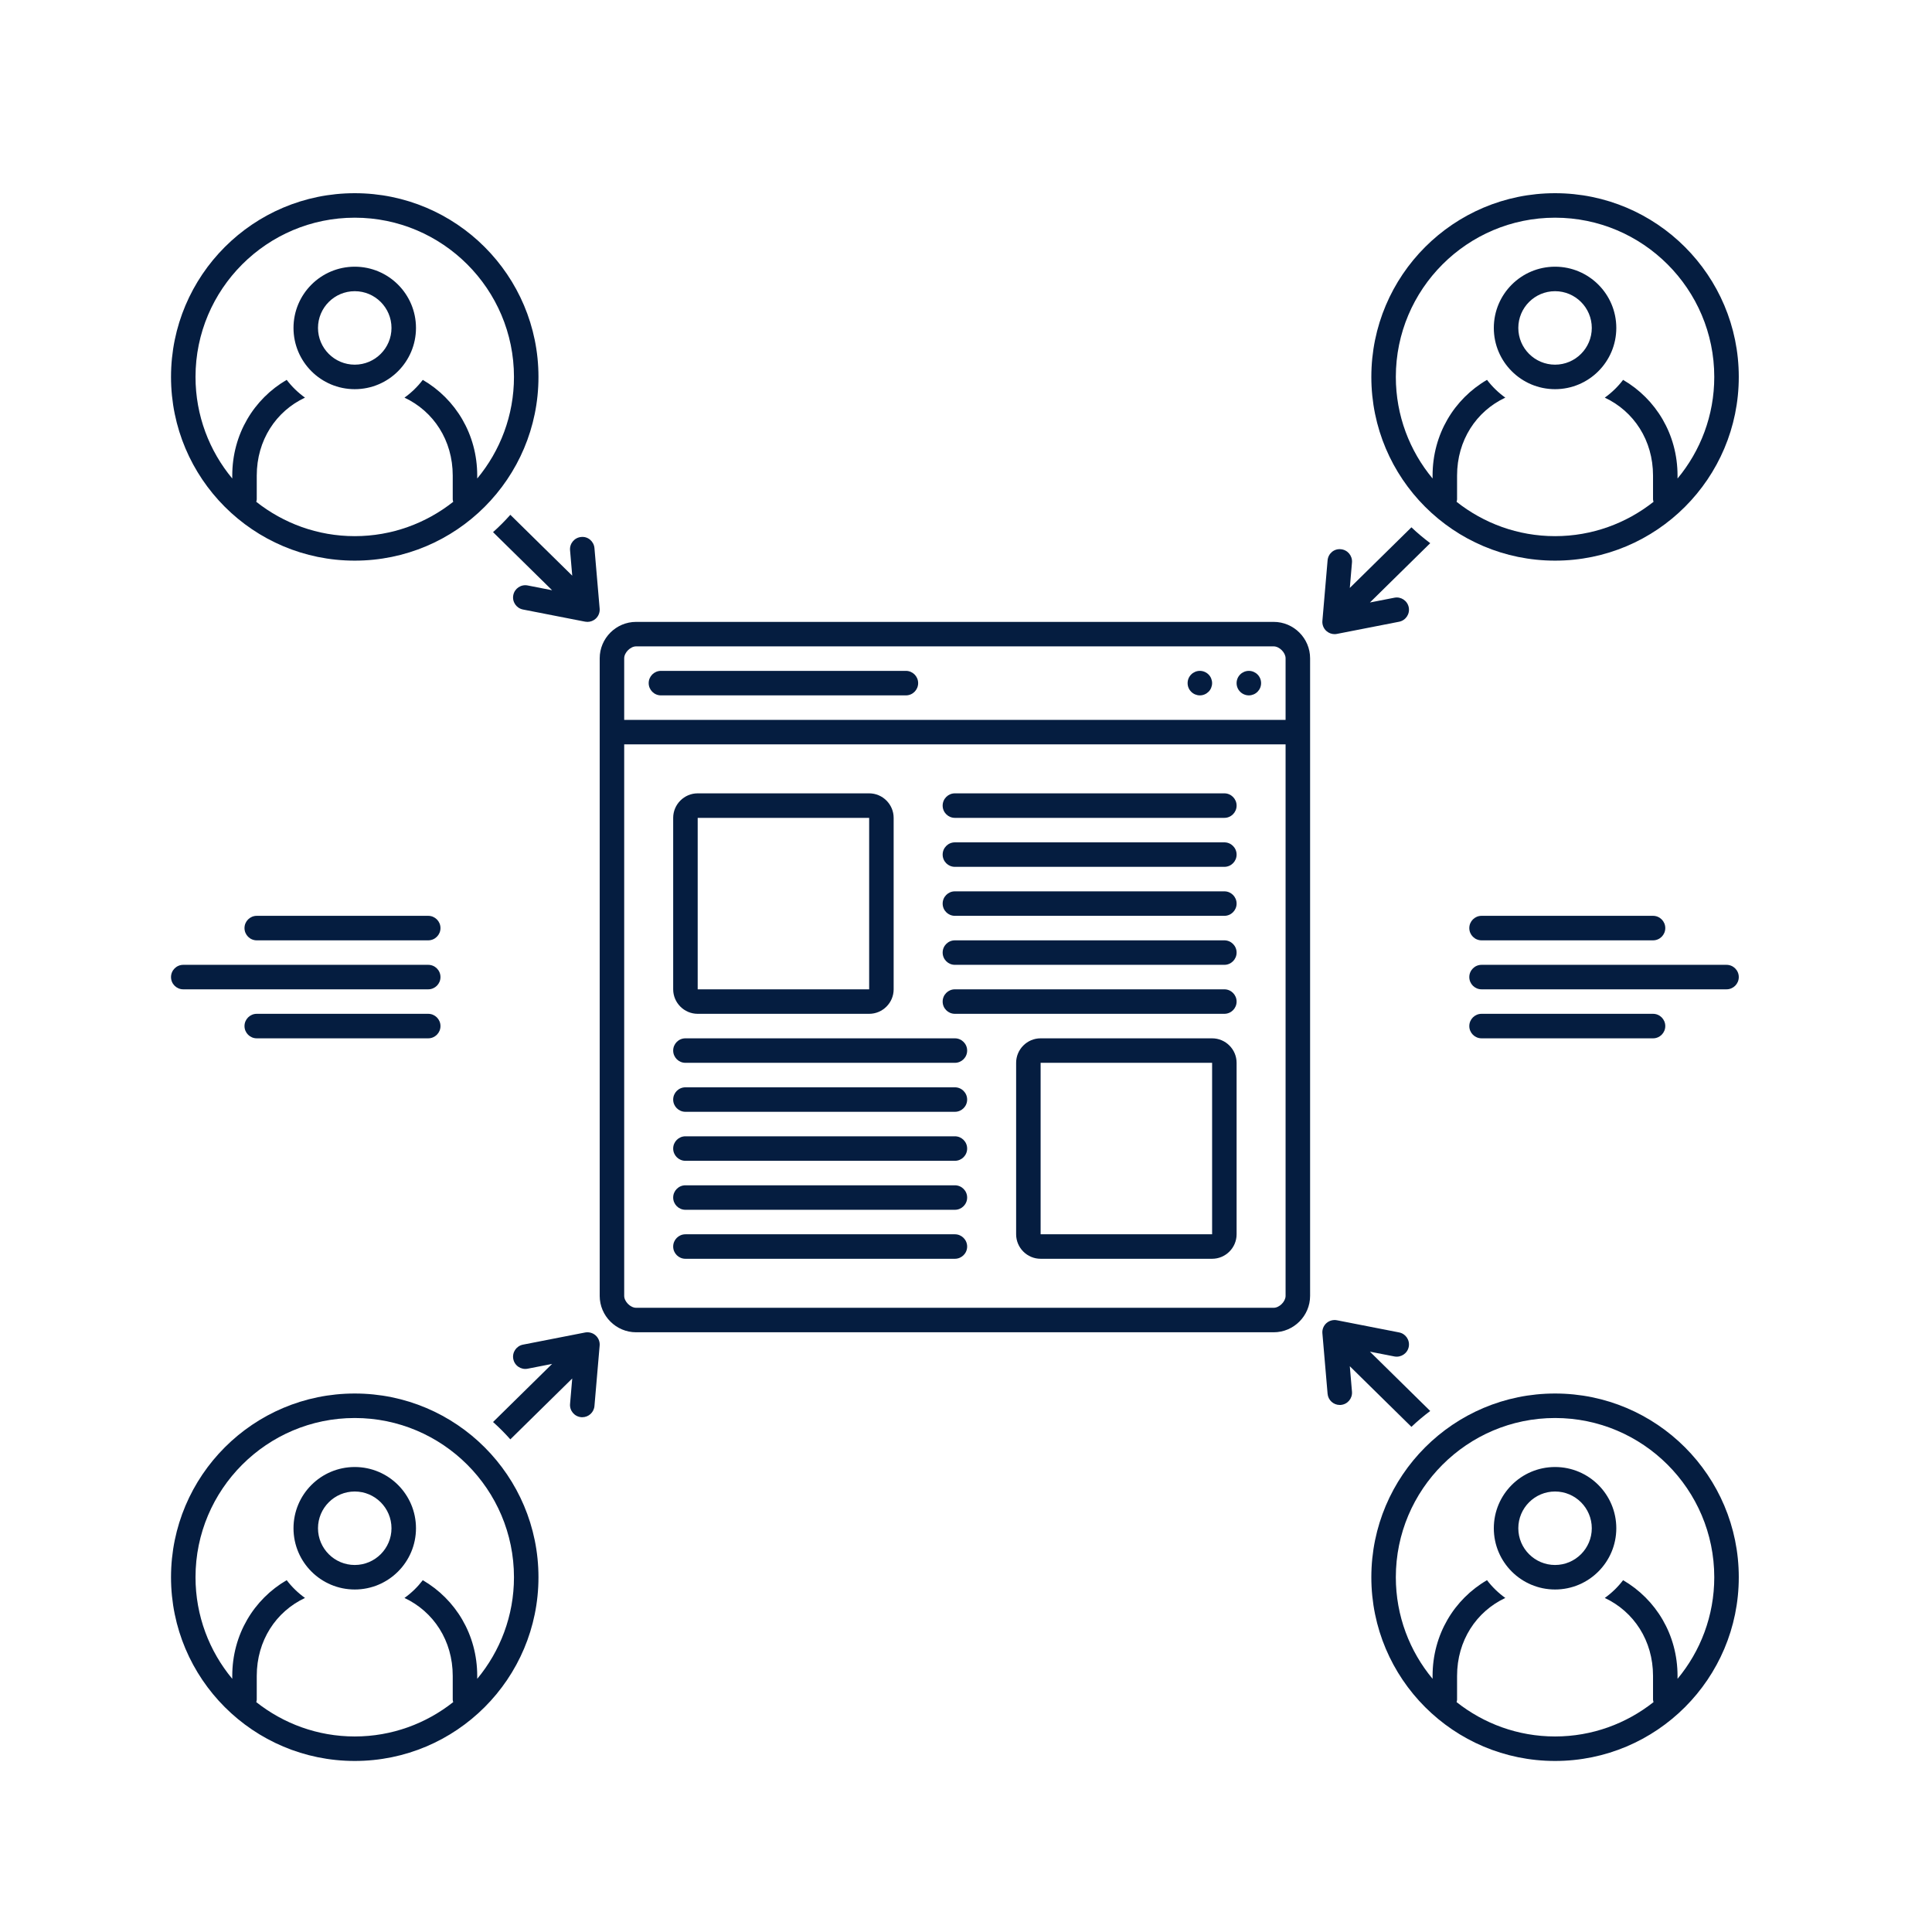 <svg xmlns="http://www.w3.org/2000/svg" xmlns:xlink="http://www.w3.org/1999/xlink" width="500" zoomAndPan="magnify" viewBox="0 0 375 375" height="500" preserveAspectRatio="xMidYMid meet" version="1.0"><defs><clipPath id="47aae1a3cd"><path d="M 266 37.5 L 337.695 37.5 L 337.695 109 L 266 109 Z M 266 37.5 " clip-rule="nonzero"/></clipPath><clipPath id="db9ce8a879"><path d="M 266 270 L 337.695 270 L 337.695 342 L 266 342 Z M 266 270 " clip-rule="nonzero"/></clipPath><clipPath id="0f185b4237"><path d="M 33.195 270 L 105 270 L 105 342 L 33.195 342 Z M 33.195 270 " clip-rule="nonzero"/></clipPath><clipPath id="10fc3e1cc0"><path d="M 33.195 37.5 L 105 37.5 L 105 109 L 33.195 109 Z M 33.195 37.5 " clip-rule="nonzero"/></clipPath><clipPath id="8378d655d3"><path d="M 33.195 187 L 86 187 L 86 193 L 33.195 193 Z M 33.195 187 " clip-rule="nonzero"/></clipPath><clipPath id="5d361e97b2"><path d="M 285 187 L 337.695 187 L 337.695 193 L 285 193 Z M 285 187 " clip-rule="nonzero"/></clipPath></defs><rect x="-37.5" width="450" fill="#ffffff" y="-37.5" height="450" fill-opacity="1"/><rect x="-37.5" width="450" fill="#ffffff" y="-37.5" height="450" fill-opacity="1"/><path fill="#051d40" d="M 112.812 275.074 C 112.879 275.078 112.949 275.082 113.02 275.082 C 114.238 275.082 115.277 274.148 115.383 272.91 L 116.391 261.176 C 116.457 260.43 116.168 259.699 115.613 259.203 C 115.059 258.703 114.297 258.5 113.566 258.637 L 101.504 260.996 C 100.219 261.25 99.375 262.5 99.629 263.785 C 99.879 265.074 101.125 265.918 102.418 265.664 L 107.164 264.734 L 95.699 276.012 C 96.883 277.07 98.004 278.191 99.055 279.379 L 111.07 267.562 L 110.648 272.5 C 110.535 273.809 111.504 274.961 112.812 275.074 Z M 112.812 275.074 " fill-opacity="1" fill-rule="nonzero"/><path fill="#051d40" d="M 99.055 99.922 C 98.004 101.109 96.883 102.23 95.699 103.289 L 107.164 114.566 L 102.418 113.637 C 101.125 113.383 99.879 114.227 99.629 115.516 C 99.375 116.801 100.219 118.051 101.504 118.305 L 113.566 120.664 C 113.719 120.691 113.871 120.707 114.023 120.707 C 114.605 120.707 115.172 120.492 115.613 120.098 C 116.168 119.602 116.457 118.871 116.391 118.125 L 115.383 106.391 C 115.273 105.082 114.113 104.082 112.812 104.227 C 111.504 104.34 110.535 105.492 110.648 106.801 L 111.07 111.738 Z M 99.055 99.922 " fill-opacity="1" fill-rule="nonzero"/><path fill="#051d40" d="M 259.043 123.086 C 259.195 123.086 259.348 123.07 259.5 123.039 L 271.559 120.68 C 272.848 120.43 273.688 119.18 273.438 117.891 C 273.188 116.605 271.938 115.758 270.648 116.016 L 265.902 116.941 L 277.605 105.43 C 276.332 104.473 275.109 103.449 273.957 102.352 L 261.996 114.117 L 262.418 109.18 C 262.531 107.871 261.562 106.719 260.254 106.605 C 258.93 106.465 257.793 107.461 257.684 108.77 L 256.676 120.504 C 256.609 121.246 256.898 121.977 257.453 122.477 C 257.895 122.871 258.461 123.086 259.043 123.086 Z M 259.043 123.086 " fill-opacity="1" fill-rule="nonzero"/><path fill="#051d40" d="M 260.047 272.703 C 260.117 272.703 260.188 272.703 260.254 272.695 C 261.562 272.582 262.531 271.43 262.418 270.121 L 261.996 265.184 L 273.957 276.949 C 275.109 275.852 276.332 274.828 277.605 273.871 L 265.902 262.359 L 270.648 263.285 C 271.938 263.531 273.188 262.695 273.438 261.41 C 273.688 260.121 272.848 258.871 271.559 258.621 L 259.5 256.262 C 258.773 256.121 258.012 256.328 257.453 256.824 C 256.898 257.324 256.609 258.055 256.676 258.797 L 257.684 270.531 C 257.789 271.77 258.828 272.703 260.047 272.703 Z M 260.047 272.703 " fill-opacity="1" fill-rule="nonzero"/><g clip-path="url(#47aae1a3cd)"><path fill="#051d40" d="M 301.836 37.5 C 282.141 37.5 266.176 53.465 266.176 73.16 C 266.176 92.855 282.141 108.82 301.836 108.82 C 321.527 108.82 337.496 92.855 337.496 73.16 C 337.496 53.465 321.527 37.5 301.836 37.5 Z M 325.609 92.879 L 325.609 92.309 C 325.609 84.285 321.406 77.438 315.043 73.734 C 314.035 75.051 312.84 76.215 311.488 77.18 C 317.125 79.828 320.852 85.457 320.852 92.309 L 320.852 96.934 C 320.852 97.098 320.914 97.242 320.949 97.402 C 315.684 101.562 309.051 104.066 301.836 104.066 C 294.617 104.066 287.988 101.562 282.723 97.402 C 282.754 97.242 282.816 97.098 282.816 96.934 L 282.816 92.309 C 282.816 85.457 286.543 79.828 292.18 77.18 C 290.828 76.211 289.633 75.051 288.625 73.73 C 282.262 77.434 278.062 84.285 278.062 92.309 L 278.062 92.879 C 273.613 87.523 270.93 80.652 270.93 73.16 C 270.93 56.117 284.793 42.254 301.836 42.254 C 318.875 42.254 332.738 56.117 332.738 73.16 C 332.738 80.652 330.059 87.523 325.609 92.879 Z M 325.609 92.879 " fill-opacity="1" fill-rule="nonzero"/></g><path fill="#051d40" d="M 301.836 51.766 C 295.273 51.766 289.949 57.086 289.949 63.652 C 289.949 70.215 295.273 75.539 301.836 75.539 C 308.395 75.539 313.723 70.215 313.723 63.652 C 313.723 57.086 308.395 51.766 301.836 51.766 Z M 301.836 70.781 C 297.902 70.781 294.703 67.582 294.703 63.652 C 294.703 59.719 297.902 56.52 301.836 56.52 C 305.766 56.52 308.965 59.719 308.965 63.652 C 308.965 67.582 305.766 70.781 301.836 70.781 Z M 301.836 70.781 " fill-opacity="1" fill-rule="nonzero"/><g clip-path="url(#db9ce8a879)"><path fill="#051d40" d="M 301.836 270.48 C 282.141 270.48 266.176 286.445 266.176 306.141 C 266.176 325.836 282.141 341.801 301.836 341.801 C 321.527 341.801 337.496 325.836 337.496 306.141 C 337.496 286.445 321.527 270.48 301.836 270.48 Z M 325.609 325.859 L 325.609 325.289 C 325.609 317.266 321.406 310.418 315.043 306.715 C 314.035 308.031 312.84 309.195 311.488 310.16 C 317.125 312.809 320.852 318.438 320.852 325.289 L 320.852 329.914 C 320.852 330.078 320.914 330.223 320.949 330.379 C 315.684 334.543 309.051 337.047 301.836 337.047 C 294.617 337.047 287.988 334.543 282.723 330.379 C 282.754 330.223 282.816 330.078 282.816 329.914 L 282.816 325.289 C 282.816 318.438 286.543 312.809 292.18 310.16 C 290.828 309.191 289.633 308.031 288.625 306.711 C 282.262 310.414 278.062 317.266 278.062 325.289 L 278.062 325.859 C 273.613 320.504 270.93 313.633 270.93 306.141 C 270.93 289.098 284.793 275.234 301.836 275.234 C 318.875 275.234 332.738 289.098 332.738 306.141 C 332.738 313.633 330.059 320.504 325.609 325.859 Z M 325.609 325.859 " fill-opacity="1" fill-rule="nonzero"/></g><path fill="#051d40" d="M 301.836 284.746 C 295.273 284.746 289.949 290.066 289.949 296.633 C 289.949 303.195 295.273 308.52 301.836 308.52 C 308.395 308.52 313.723 303.195 313.723 296.633 C 313.723 290.066 308.395 284.746 301.836 284.746 Z M 301.836 303.762 C 297.902 303.762 294.703 300.562 294.703 296.633 C 294.703 292.699 297.902 289.5 301.836 289.5 C 305.766 289.5 308.965 292.699 308.965 296.633 C 308.965 300.562 305.766 303.762 301.836 303.762 Z M 301.836 303.762 " fill-opacity="1" fill-rule="nonzero"/><g clip-path="url(#0f185b4237)"><path fill="#051d40" d="M 68.855 341.801 C 88.547 341.801 104.516 325.836 104.516 306.141 C 104.516 286.445 88.547 270.48 68.855 270.48 C 49.16 270.48 33.195 286.445 33.195 306.141 C 33.195 325.836 49.16 341.801 68.855 341.801 Z M 68.855 275.234 C 85.895 275.234 99.762 289.098 99.762 306.141 C 99.762 313.633 97.078 320.504 92.629 325.859 L 92.629 325.289 C 92.629 317.266 88.426 310.418 82.062 306.715 C 81.055 308.031 79.859 309.195 78.508 310.16 C 84.145 312.809 87.875 318.438 87.875 325.289 L 87.875 329.914 C 87.875 330.078 87.934 330.223 87.969 330.379 C 82.703 334.543 76.07 337.047 68.855 337.047 C 61.637 337.047 55.008 334.543 49.742 330.379 C 49.773 330.223 49.836 330.078 49.836 329.914 L 49.836 325.289 C 49.836 318.438 53.562 312.809 59.199 310.16 C 57.848 309.191 56.652 308.031 55.645 306.711 C 49.281 310.414 45.082 317.266 45.082 325.289 L 45.082 325.859 C 40.633 320.504 37.949 313.633 37.949 306.141 C 37.949 289.098 51.812 275.234 68.855 275.234 Z M 68.855 275.234 " fill-opacity="1" fill-rule="nonzero"/></g><path fill="#051d40" d="M 68.855 308.52 C 75.414 308.52 80.742 303.195 80.742 296.633 C 80.742 290.066 75.414 284.746 68.855 284.746 C 62.293 284.746 56.969 290.066 56.969 296.633 C 56.969 303.195 62.293 308.52 68.855 308.52 Z M 68.855 289.5 C 72.789 289.5 75.988 292.699 75.988 296.633 C 75.988 300.562 72.789 303.762 68.855 303.762 C 64.922 303.762 61.723 300.562 61.723 296.633 C 61.723 292.699 64.922 289.5 68.855 289.5 Z M 68.855 289.5 " fill-opacity="1" fill-rule="nonzero"/><path fill="#051d40" d="M 123.469 258.594 L 247.219 258.594 C 251.105 258.594 254.289 255.414 254.289 251.527 L 254.289 127.773 C 254.289 123.887 251.105 120.707 247.219 120.707 L 123.469 120.707 C 119.582 120.707 116.402 123.887 116.402 127.773 L 116.402 251.527 C 116.402 255.414 119.582 258.594 123.469 258.594 Z M 121.156 127.773 C 121.156 126.668 122.363 125.461 123.469 125.461 L 247.219 125.461 C 248.328 125.461 249.531 126.668 249.531 127.773 L 249.531 139.727 L 121.156 139.727 Z M 121.156 144.48 L 249.531 144.48 L 249.531 251.527 C 249.531 252.633 248.328 253.84 247.219 253.84 L 123.469 253.84 C 122.363 253.84 121.156 252.633 121.156 251.527 Z M 121.156 144.48 " fill-opacity="1" fill-rule="nonzero"/><g clip-path="url(#10fc3e1cc0)"><path fill="#051d40" d="M 68.855 108.82 C 88.547 108.82 104.516 92.855 104.516 73.16 C 104.516 53.465 88.547 37.5 68.855 37.5 C 49.16 37.5 33.195 53.465 33.195 73.16 C 33.195 92.855 49.16 108.82 68.855 108.82 Z M 68.855 42.254 C 85.895 42.254 99.762 56.117 99.762 73.16 C 99.762 80.652 97.078 87.523 92.629 92.879 L 92.629 92.309 C 92.629 84.285 88.426 77.438 82.062 73.734 C 81.055 75.051 79.859 76.215 78.508 77.18 C 84.145 79.828 87.875 85.457 87.875 92.309 L 87.875 96.934 C 87.875 97.098 87.934 97.242 87.969 97.402 C 82.703 101.562 76.07 104.066 68.855 104.066 C 61.637 104.066 55.008 101.562 49.742 97.402 C 49.773 97.242 49.836 97.098 49.836 96.934 L 49.836 92.309 C 49.836 85.457 53.562 79.828 59.199 77.18 C 57.848 76.211 56.652 75.051 55.645 73.73 C 49.281 77.434 45.082 84.285 45.082 92.309 L 45.082 92.879 C 40.633 87.523 37.949 80.652 37.949 73.16 C 37.949 56.117 51.812 42.254 68.855 42.254 Z M 68.855 42.254 " fill-opacity="1" fill-rule="nonzero"/></g><path fill="#051d40" d="M 185.344 158.746 L 237.645 158.746 C 238.957 158.746 240.023 157.68 240.023 156.367 C 240.023 155.055 238.957 153.988 237.645 153.988 L 185.344 153.988 C 184.031 153.988 182.969 155.055 182.969 156.367 C 182.969 157.68 184.031 158.746 185.344 158.746 Z M 185.344 158.746 " fill-opacity="1" fill-rule="nonzero"/><path fill="#051d40" d="M 185.344 168.254 L 237.645 168.254 C 238.957 168.254 240.023 167.191 240.023 165.875 C 240.023 164.562 238.957 163.5 237.645 163.5 L 185.344 163.5 C 184.031 163.5 182.969 164.562 182.969 165.875 C 182.969 167.191 184.031 168.254 185.344 168.254 Z M 185.344 168.254 " fill-opacity="1" fill-rule="nonzero"/><path fill="#051d40" d="M 185.344 177.762 L 237.645 177.762 C 238.957 177.762 240.023 176.699 240.023 175.387 C 240.023 174.074 238.957 173.008 237.645 173.008 L 185.344 173.008 C 184.031 173.008 182.969 174.074 182.969 175.387 C 182.969 176.699 184.031 177.762 185.344 177.762 Z M 185.344 177.762 " fill-opacity="1" fill-rule="nonzero"/><path fill="#051d40" d="M 185.344 187.273 L 237.645 187.273 C 238.957 187.273 240.023 186.207 240.023 184.895 C 240.023 183.582 238.957 182.52 237.645 182.52 L 185.344 182.52 C 184.031 182.52 182.969 183.582 182.969 184.895 C 182.969 186.207 184.031 187.273 185.344 187.273 Z M 185.344 187.273 " fill-opacity="1" fill-rule="nonzero"/><path fill="#051d40" d="M 185.344 196.781 L 237.645 196.781 C 238.957 196.781 240.023 195.719 240.023 194.406 C 240.023 193.094 238.957 192.027 237.645 192.027 L 185.344 192.027 C 184.031 192.027 182.969 193.094 182.969 194.406 C 182.969 195.719 184.031 196.781 185.344 196.781 Z M 185.344 196.781 " fill-opacity="1" fill-rule="nonzero"/><path fill="#051d40" d="M 135.422 196.781 L 168.703 196.781 C 171.316 196.781 173.457 194.645 173.457 192.027 L 173.457 158.746 C 173.457 156.129 171.316 153.988 168.703 153.988 L 135.422 153.988 C 132.805 153.988 130.664 156.129 130.664 158.746 L 130.664 192.027 C 130.664 194.645 132.805 196.781 135.422 196.781 Z M 135.422 158.746 L 168.703 158.746 L 168.703 192.027 L 135.422 192.027 Z M 135.422 158.746 " fill-opacity="1" fill-rule="nonzero"/><path fill="#051d40" d="M 133.043 206.293 L 185.344 206.293 C 186.656 206.293 187.723 205.227 187.723 203.914 C 187.723 202.602 186.656 201.539 185.344 201.539 L 133.043 201.539 C 131.73 201.539 130.664 202.602 130.664 203.914 C 130.664 205.227 131.73 206.293 133.043 206.293 Z M 133.043 206.293 " fill-opacity="1" fill-rule="nonzero"/><path fill="#051d40" d="M 133.043 215.801 L 185.344 215.801 C 186.656 215.801 187.723 214.738 187.723 213.426 C 187.723 212.109 186.656 211.047 185.344 211.047 L 133.043 211.047 C 131.73 211.047 130.664 212.109 130.664 213.426 C 130.664 214.738 131.73 215.801 133.043 215.801 Z M 133.043 215.801 " fill-opacity="1" fill-rule="nonzero"/><path fill="#051d40" d="M 133.043 225.312 L 185.344 225.312 C 186.656 225.312 187.723 224.246 187.723 222.934 C 187.723 221.621 186.656 220.555 185.344 220.555 L 133.043 220.555 C 131.73 220.555 130.664 221.621 130.664 222.934 C 130.664 224.246 131.73 225.312 133.043 225.312 Z M 133.043 225.312 " fill-opacity="1" fill-rule="nonzero"/><path fill="#051d40" d="M 133.043 234.82 L 185.344 234.82 C 186.656 234.82 187.723 233.754 187.723 232.441 C 187.723 231.129 186.656 230.066 185.344 230.066 L 133.043 230.066 C 131.73 230.066 130.664 231.129 130.664 232.441 C 130.664 233.754 131.73 234.82 133.043 234.82 Z M 133.043 234.82 " fill-opacity="1" fill-rule="nonzero"/><path fill="#051d40" d="M 133.043 244.328 L 185.344 244.328 C 186.656 244.328 187.723 243.266 187.723 241.953 C 187.723 240.641 186.656 239.574 185.344 239.574 L 133.043 239.574 C 131.73 239.574 130.664 240.641 130.664 241.953 C 130.664 243.266 131.73 244.328 133.043 244.328 Z M 133.043 244.328 " fill-opacity="1" fill-rule="nonzero"/><path fill="#051d40" d="M 235.27 201.539 L 201.984 201.539 C 199.371 201.539 197.23 203.676 197.23 206.293 L 197.23 239.574 C 197.23 242.191 199.371 244.328 201.984 244.328 L 235.27 244.328 C 237.883 244.328 240.023 242.191 240.023 239.574 L 240.023 206.293 C 240.023 203.676 237.883 201.539 235.27 201.539 Z M 235.27 239.574 L 201.984 239.574 L 201.984 206.293 L 235.27 206.293 Z M 235.27 239.574 " fill-opacity="1" fill-rule="nonzero"/><path fill="#051d40" d="M 49.836 177.762 C 48.523 177.762 47.457 178.828 47.457 180.141 C 47.457 181.453 48.523 182.52 49.836 182.52 L 83.117 182.52 C 84.43 182.52 85.496 181.453 85.496 180.141 C 85.496 178.828 84.43 177.762 83.117 177.762 Z M 49.836 177.762 " fill-opacity="1" fill-rule="nonzero"/><g clip-path="url(#8378d655d3)"><path fill="#051d40" d="M 35.57 192.027 L 83.117 192.027 C 84.43 192.027 85.496 190.965 85.496 189.648 C 85.496 188.336 84.43 187.273 83.117 187.273 L 35.57 187.273 C 34.258 187.273 33.195 188.336 33.195 189.648 C 33.195 190.965 34.258 192.027 35.57 192.027 Z M 35.57 192.027 " fill-opacity="1" fill-rule="nonzero"/></g><path fill="#051d40" d="M 83.117 196.781 L 49.836 196.781 C 48.523 196.781 47.457 197.848 47.457 199.16 C 47.457 200.473 48.523 201.539 49.836 201.539 L 83.117 201.539 C 84.43 201.539 85.496 200.473 85.496 199.16 C 85.496 197.848 84.43 196.781 83.117 196.781 Z M 83.117 196.781 " fill-opacity="1" fill-rule="nonzero"/><path fill="#051d40" d="M 287.57 182.52 L 320.852 182.52 C 322.168 182.52 323.23 181.453 323.23 180.141 C 323.23 178.828 322.168 177.762 320.852 177.762 L 287.57 177.762 C 286.258 177.762 285.191 178.828 285.191 180.141 C 285.191 181.453 286.258 182.52 287.57 182.52 Z M 287.57 182.52 " fill-opacity="1" fill-rule="nonzero"/><g clip-path="url(#5d361e97b2)"><path fill="#051d40" d="M 335.117 187.273 L 287.57 187.273 C 286.258 187.273 285.191 188.336 285.191 189.648 C 285.191 190.965 286.258 192.027 287.57 192.027 L 335.117 192.027 C 336.43 192.027 337.496 190.965 337.496 189.648 C 337.496 188.336 336.43 187.273 335.117 187.273 Z M 335.117 187.273 " fill-opacity="1" fill-rule="nonzero"/></g><path fill="#051d40" d="M 320.852 201.539 C 322.168 201.539 323.23 200.473 323.23 199.16 C 323.23 197.848 322.168 196.781 320.852 196.781 L 287.57 196.781 C 286.258 196.781 285.191 197.848 285.191 199.16 C 285.191 200.473 286.258 201.539 287.57 201.539 Z M 320.852 201.539 " fill-opacity="1" fill-rule="nonzero"/><path fill="#051d40" d="M 244.777 132.594 C 244.777 132.91 244.719 133.211 244.598 133.504 C 244.477 133.797 244.305 134.051 244.082 134.273 C 243.859 134.496 243.602 134.668 243.312 134.789 C 243.02 134.91 242.715 134.973 242.402 134.973 C 242.086 134.973 241.781 134.91 241.492 134.789 C 241.199 134.668 240.941 134.496 240.719 134.273 C 240.496 134.051 240.324 133.797 240.203 133.504 C 240.082 133.211 240.023 132.91 240.023 132.594 C 240.023 132.277 240.082 131.977 240.203 131.684 C 240.324 131.395 240.496 131.137 240.719 130.914 C 240.941 130.691 241.199 130.52 241.492 130.398 C 241.781 130.277 242.086 130.215 242.402 130.215 C 242.715 130.215 243.02 130.277 243.312 130.398 C 243.602 130.52 243.859 130.691 244.082 130.914 C 244.305 131.137 244.477 131.395 244.598 131.684 C 244.719 131.977 244.777 132.277 244.777 132.594 Z M 244.777 132.594 " fill-opacity="1" fill-rule="nonzero"/><path fill="#051d40" d="M 235.27 132.594 C 235.27 132.91 235.207 133.211 235.086 133.504 C 234.969 133.797 234.797 134.051 234.574 134.273 C 234.348 134.496 234.094 134.668 233.801 134.789 C 233.512 134.91 233.207 134.973 232.891 134.973 C 232.574 134.973 232.273 134.91 231.98 134.789 C 231.691 134.668 231.434 134.496 231.211 134.273 C 230.988 134.051 230.816 133.797 230.695 133.504 C 230.574 133.211 230.516 132.91 230.516 132.594 C 230.516 132.277 230.574 131.977 230.695 131.684 C 230.816 131.395 230.988 131.137 231.211 130.914 C 231.434 130.691 231.691 130.52 231.98 130.398 C 232.273 130.277 232.574 130.215 232.891 130.215 C 233.207 130.215 233.512 130.277 233.801 130.398 C 234.094 130.52 234.348 130.691 234.574 130.914 C 234.797 131.137 234.969 131.395 235.086 131.684 C 235.207 131.977 235.27 132.277 235.27 132.594 Z M 235.27 132.594 " fill-opacity="1" fill-rule="nonzero"/><path fill="#051d40" d="M 175.836 130.215 L 128.289 130.215 C 126.977 130.215 125.91 131.281 125.91 132.594 C 125.91 133.906 126.977 134.973 128.289 134.973 L 175.836 134.973 C 177.148 134.973 178.211 133.906 178.211 132.594 C 178.211 131.281 177.148 130.215 175.836 130.215 Z M 175.836 130.215 " fill-opacity="1" fill-rule="nonzero"/><path fill="#051d40" d="M 68.855 75.539 C 75.414 75.539 80.742 70.215 80.742 63.652 C 80.742 57.086 75.414 51.766 68.855 51.766 C 62.293 51.766 56.969 57.086 56.969 63.652 C 56.969 70.215 62.293 75.539 68.855 75.539 Z M 68.855 56.52 C 72.789 56.52 75.988 59.719 75.988 63.652 C 75.988 67.582 72.789 70.781 68.855 70.781 C 64.922 70.781 61.723 67.582 61.723 63.652 C 61.723 59.719 64.922 56.52 68.855 56.52 Z M 68.855 56.52 " fill-opacity="1" fill-rule="nonzero"/></svg>